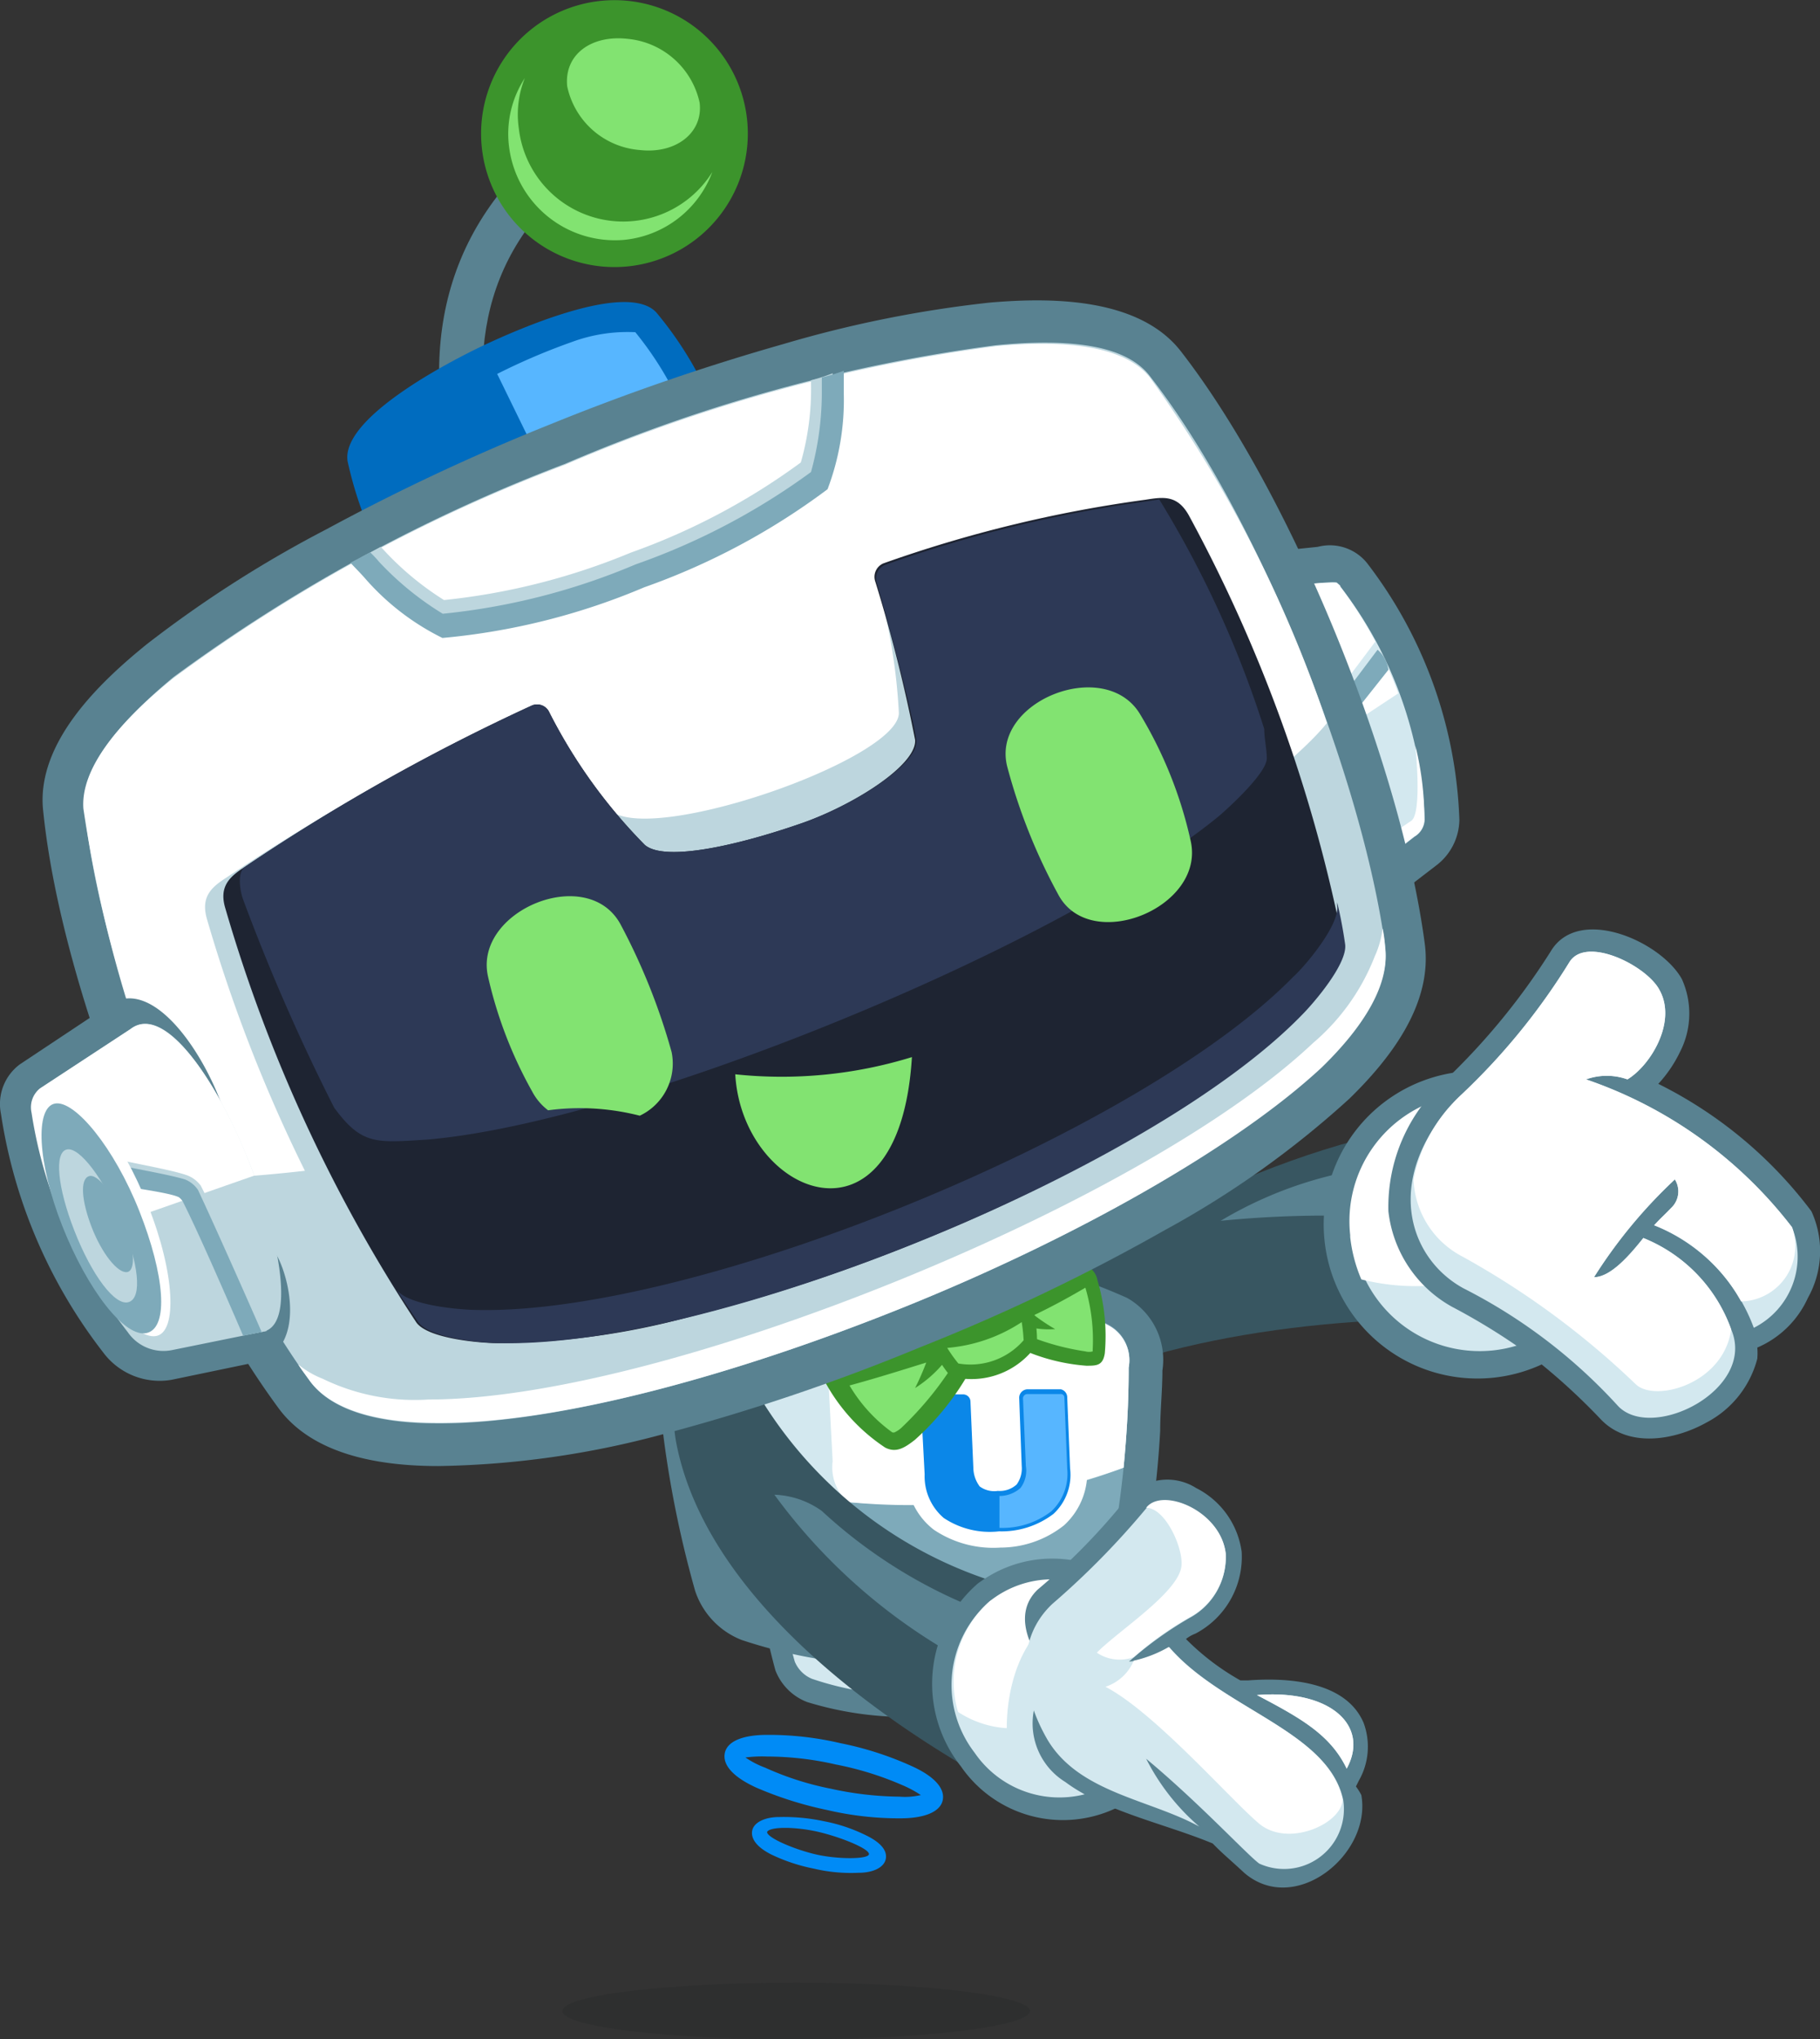 <svg id="Layer_1" data-name="Layer 1" xmlns="http://www.w3.org/2000/svg" viewBox="0 0 57.18 64.03"><rect x="0" y="0" width="57.18" height="64.03" fill="#333333" stroke="none"/><g id="Layer_2" data-name="Layer 2"><g id="Shadow"><path d="M33.26,63.11c0,.48-3.28.89-7.34.89s-7.35-.39-7.35-.89,3.29-.89,7.35-.89S33.26,62.63,33.26,63.11Z" transform="translate(-0.9 0.03)" style="fill:#181b21;fill-opacity:0.15;fill-rule:evenodd"/></g><g id="Hand_-_Behind" data-name="Hand - Behind"><path d="M33.85,43.77c3.87-2,10.19-2.68,14.92-2.27l-1.26-6.37c-5.12.19-11.3,3.29-15.3,6.29Z" transform="translate(-0.9 0.03)" style="fill:#385661;fill-rule:evenodd"/><path d="M45.69,38.28l-.35-1.76a12.6,12.6,0,0,0-6.09,1.78A33.8,33.8,0,0,1,45.69,38.28Z" transform="translate(-0.9 0.03)" style="fill:#598291;fill-rule:evenodd"/><path d="M46.9,33.61a4.83,4.83,0,1,1-4.39,5.27,4.82,4.82,0,0,1,4.39-5.27Z" transform="translate(-0.9 0.03)" style="fill:#598291;fill-rule:evenodd"/><path d="M47,34.41a4,4,0,1,1-3.59,4.4A4,4,0,0,1,47,34.41Z" transform="translate(-0.9 0.03)" style="fill:#d3e8ef;fill-rule:evenodd"/><path d="M51.05,36.93c-.5,1.73-2.47,3.15-4.92,3.38a7,7,0,0,1-2.46-.17,4.66,4.66,0,0,1-.35-1.33v-.06a4,4,0,0,1,7.73-1.82Z" transform="translate(-0.9 0.03)" style="fill:#fff;fill-rule:evenodd"/><path d="M57.81,38a3,3,0,0,1-.11,2.72,3.07,3.07,0,0,1-1.59,1.56,2,2,0,0,1,0,.35,3.16,3.16,0,0,1-1.59,2c-1,.56-2.44.81-3.31-.08a19.85,19.85,0,0,0-2.2-2A20,20,0,0,0,46.52,41a3.93,3.93,0,0,1-2-3,5.32,5.32,0,0,1,1.78-4.11,21.14,21.14,0,0,0,3.32-4.05c.87-1.46,3.46-.32,4.12.87A2.63,2.63,0,0,1,53.68,33,4.05,4.05,0,0,1,53,34,13.56,13.56,0,0,1,57.81,38Z" transform="translate(-0.9 0.03)" style="fill:#598291;fill-rule:evenodd"/><path d="M46.88,40.42a16.9,16.9,0,0,1,4.86,3.7c1.08,1.12,4.35-.53,3.55-2.41a4.85,4.85,0,0,0-2.76-2.87c-.37.46-1,1.23-1.55,1.23A15.6,15.6,0,0,1,53.52,37a.71.71,0,0,1-.11.89c-.22.23-.32.31-.54.55A5.53,5.53,0,0,1,56,41.66,2.5,2.5,0,0,0,57.2,38.5a13.77,13.77,0,0,0-6.47-4.64,1.93,1.93,0,0,1,1.3,0c.73-.44,1.57-1.82,1-2.82-.41-.76-2.32-1.71-2.83-.85a20.45,20.45,0,0,1-3.44,4.2C44.32,36.87,45.1,39.45,46.88,40.42Z" transform="translate(-0.9 0.03)" style="fill:#d3e8ef;fill-rule:evenodd"/><path d="M45.31,37a2.85,2.85,0,0,0,1.55,2.43,26,26,0,0,1,5.43,4c.6.58,2.76,0,3-1.72a4.85,4.85,0,0,0-2.76-2.87c-.37.46-1,1.23-1.55,1.23A15.6,15.6,0,0,1,53.52,37a.71.71,0,0,1-.11.89c-.22.23-.32.31-.54.55a5.32,5.32,0,0,1,2.73,2.39,1.68,1.68,0,0,0,.55-.1A1.74,1.74,0,0,0,57.2,38.5a13.77,13.77,0,0,0-6.47-4.64,1.93,1.93,0,0,1,1.3,0c.73-.44,1.57-1.82,1-2.82-.41-.76-2.32-1.71-2.83-.85a20.45,20.45,0,0,1-3.44,4.2A4.87,4.87,0,0,0,45.31,37Z" transform="translate(-0.9 0.03)" style="fill:#fff;fill-rule:evenodd"/></g><g id="Body"><path d="M26.26,53.41a1.73,1.73,0,0,1-1-1,23.8,23.8,0,0,1-.61-3q-.09-.64-.15-1.26a1.53,1.53,0,0,1,.61-1.55,13.18,13.18,0,0,1,3.44-1.27c.3-.07.61-.16.92-.25h.29l.95.18a12.66,12.66,0,0,1,3.52,1A1.52,1.52,0,0,1,35,47.75,10.37,10.37,0,0,0,34.91,49a21.6,21.6,0,0,1-.39,3,1.57,1.57,0,0,1-.91,1A10.63,10.63,0,0,1,26.26,53.41Z" transform="translate(-0.9 0.03)" style="fill:#598291;fill-rule:evenodd"/><path d="M26.41,52.68a1,1,0,0,1-.54-.54,20.81,20.81,0,0,1-.73-4.07.88.88,0,0,1,.32-.89,16.31,16.31,0,0,1,4.14-1.4,16.35,16.35,0,0,1,4.25,1.06.84.84,0,0,1,.39.86,20.55,20.55,0,0,1-.42,4.14,1,1,0,0,1-.5.58A9.69,9.69,0,0,1,26.41,52.68Z" transform="translate(-0.9 0.03)" style="fill:#d3e8ef;fill-rule:evenodd"/><path d="M32.72,52.67a9.55,9.55,0,0,1-2.8.51l-.31-7.42a29.1,29.1,0,0,1,3.48.75C33,48.56,32.91,50.65,32.72,52.67Z" transform="translate(-0.9 0.03)" style="fill:#fff;fill-rule:evenodd"/><path d="M24.2,51.46a2.5,2.5,0,0,1-1.46-1.54,33.7,33.7,0,0,1-.94-4.44c-.09-.64-.16-1.27-.22-1.89a2.29,2.29,0,0,1,.94-2.33,19.81,19.81,0,0,1,5.17-1.84c.47-.12.94-.23,1.4-.36L29.3,39h.22a7,7,0,0,1,1.48.23,18.93,18.93,0,0,1,5.31,1.49A2.23,2.23,0,0,1,37.42,43c0,.63-.07,1.27-.07,1.9a31,31,0,0,1-.58,4.5A2.54,2.54,0,0,1,35.44,51,15.89,15.89,0,0,1,24.2,51.46Z" transform="translate(-0.9 0.03)" style="fill:#598291;fill-rule:evenodd"/><path d="M24.56,50.41a1.42,1.42,0,0,1-.8-.83,33,33,0,0,1-1.13-6.15,1.26,1.26,0,0,1,.48-1.35c1.2-.8,3.87-1.51,6.25-2.11,2.4.41,5.14.9,6.4,1.62a1.24,1.24,0,0,1,.58,1.3,31.69,31.69,0,0,1-.62,6.22A1.47,1.47,0,0,1,35,50,14.82,14.82,0,0,1,24.56,50.41Z" transform="translate(-0.9 0.03)" style="fill:#598291;fill-rule:evenodd"/><path d="M29,51.13a1.74,1.74,0,0,1-1.57-1l-.75-9.45c.88-.25,1.81-.49,2.7-.71,2.4.41,5.14.9,6.4,1.62a1.24,1.24,0,0,1,.58,1.3,31.69,31.69,0,0,1-.62,6.22A1.47,1.47,0,0,1,35,50,14.57,14.57,0,0,1,29,51.13Z" transform="translate(-0.9 0.03)" style="fill:#7eaaba;fill-rule:evenodd"/><path d="M23.05,46.56c-.19-1.05-.29-2-.4-3.11a1.23,1.23,0,0,1,.48-1.34c1.19-.8,3.87-1.52,6.25-2.12,2.39.41,5.14.91,6.39,1.62a1.24,1.24,0,0,1,.59,1.3c0,1.14-.06,2.08-.16,3.14C32,47.66,27.52,47.34,23.05,46.56Z" transform="translate(-0.9 0.03)" style="fill:#d3e8ef;fill-rule:evenodd"/><path d="M27.54,47.13a1.45,1.45,0,0,1-.48-1.28l-.27-5.17c.84-.25,1.74-.48,2.59-.69,2.39.41,5.14.91,6.39,1.62a1.24,1.24,0,0,1,.59,1.3c0,1.14-.06,2.08-.16,3.14A19.77,19.77,0,0,1,27.54,47.13Z" transform="translate(-0.9 0.03)" style="fill:#fff;fill-rule:evenodd"/><path d="M32.33,43.82h0a.78.78,0,0,1,.75-.81h1.1a.76.76,0,0,1,.78.74L35.05,46a2.24,2.24,0,0,1-.72,1.86,3.22,3.22,0,0,1-2,.7A3.35,3.35,0,0,1,30.24,48a2.2,2.2,0,0,1-.86-1.78L29.29,44a.77.77,0,0,1,.74-.81h1.09a.78.78,0,0,1,.8.74Z" transform="translate(-0.9 0.03)" style="fill:#fff;fill-rule:evenodd"/><path d="M34.43,43.85l.09,2.23A1.67,1.67,0,0,1,34,47.5a2.69,2.69,0,0,1-1.71.55,2.61,2.61,0,0,1-1.74-.42,1.72,1.72,0,0,1-.6-1.37L29.83,44a.3.3,0,0,1,.25-.25h1.08a.23.23,0,0,1,.23.23l.09,2.07a1,1,0,0,0,.2.59.77.77,0,0,0,.57.14.79.79,0,0,0,.59-.2A.86.86,0,0,0,33,46l-.08-2.15a.27.27,0,0,1,.25-.26h1.06A.26.26,0,0,1,34.43,43.85Z" transform="translate(-0.9 0.03)" style="fill:#0b87e8;fill-rule:evenodd"/><path d="M33.16,43.74a.14.14,0,0,0-.12.13L33.13,46a.9.9,0,0,1-.17.69,1,1,0,0,1-.66.25v1a2.51,2.51,0,0,0,1.63-.52,1.61,1.61,0,0,0,.5-1.33l-.09-2.24h0a.11.11,0,0,0-.13-.11Z" transform="translate(-0.9 0.03)" style="fill:#57b6ff;fill-rule:evenodd"/></g><g id="Float"><path d="M29.52,55.41c.7.31,1.07.69,1,1.07s-.58.58-1.33.58a9.89,9.89,0,0,1-2.3-.26,11.45,11.45,0,0,1-2.22-.7c-.71-.32-1.07-.7-1-1.08s.57-.58,1.33-.58a9.83,9.83,0,0,1,2.3.26A10.26,10.26,0,0,1,29.52,55.41Zm-5.2-.26a2.8,2.8,0,0,0,.62.32,9.34,9.34,0,0,0,2.06.66,10.44,10.44,0,0,0,2.16.25,2.15,2.15,0,0,0,.67-.05,3.46,3.46,0,0,0-.6-.32,9.93,9.93,0,0,0-2.07-.64A9.72,9.72,0,0,0,25,55.12,4,4,0,0,0,24.32,55.15Z" transform="translate(-0.9 0.03)" style="fill:#008bf6"/><path d="M28.12,57.6c.43.21.66.46.61.73s-.39.44-.86.44a5.08,5.08,0,0,1-1.4-.13,5.61,5.61,0,0,1-1.33-.44c-.44-.22-.65-.48-.61-.74s.38-.44.85-.44a6,6,0,0,1,1.4.13A5.16,5.16,0,0,1,28.12,57.6ZM25,57.49c0,.18.84.54,1.52.7s1.65.16,1.68,0-.8-.51-1.53-.69S25.08,57.31,25,57.49Z" transform="translate(-0.9 0.03)" style="fill:#008bf6"/></g><g id="Bow_Tie" data-name="Bow Tie"><path d="M26.92,41.86l-.08,0a.64.64,0,0,0-.32.85,5.77,5.77,0,0,0,2.19,2.71c.35.18.62,0,.93-.24a8.36,8.36,0,0,0,2.18-3.1l-.76-.93A11,11,0,0,0,26.92,41.86Z" transform="translate(-0.9 0.03)" style="fill:#3c942c;fill-rule:evenodd"/><path d="M30,42.75a8.08,8.08,0,0,1-.35.8,3.78,3.78,0,0,0,1.11-1.07l.37-.13a10.4,10.4,0,0,1-1.87,2.41.88.88,0,0,1-.25.18.11.11,0,0,1-.08,0,4.83,4.83,0,0,1-1.34-1.47C28.4,43.25,29.2,43,30,42.75Z" transform="translate(-0.9 0.03)" style="fill:#82e371;fill-rule:evenodd"/><path d="M34.63,39.66h0a.63.63,0,0,1,.75.51,6.11,6.11,0,0,1,.23,2.29c-.06.39-.26.39-.58.39a6.08,6.08,0,0,1-2.91-1l-.17-1A8,8,0,0,1,34.63,39.66Z" transform="translate(-0.9 0.03)" style="fill:#3c942c;fill-rule:evenodd"/><path d="M33.39,41.26a5.82,5.82,0,0,0,.66.44,2.7,2.7,0,0,1-1.19-.18l-.25.12A7.86,7.86,0,0,0,35,42.4a.45.45,0,0,0,.23,0v-.06A5.79,5.79,0,0,0,35,40.4C34.47,40.71,33.94,41,33.39,41.26Z" transform="translate(-0.9 0.03)" style="fill:#82e371;fill-rule:evenodd"/><path d="M30.28,41.12a9.15,9.15,0,0,1,2.09-.75,1,1,0,0,1,.83.16,4.44,4.44,0,0,1,.28,1.65,2.49,2.49,0,0,1-2.72,1A4.7,4.7,0,0,1,30,41.85C29.87,41.6,29.86,41.41,30.28,41.12Z" transform="translate(-0.9 0.03)" style="fill:#3c942c;fill-rule:evenodd"/><path d="M30.66,42.29a4.34,4.34,0,0,0,.35.49,2.21,2.21,0,0,0,2.05-.73,5.51,5.51,0,0,0-.06-.57A5,5,0,0,1,30.66,42.29Z" transform="translate(-0.9 0.03)" style="fill:#82e371;fill-rule:evenodd"/></g><g id="Hand_-_Front" data-name="Hand - Front"><path d="M22.16,45.34c1,4.95,6.67,8.93,10.89,11.1l2.47-6.2A13.34,13.34,0,0,1,24.69,43.7C24.06,42.71,21.59,42.5,22.16,45.34Z" transform="translate(-0.9 0.03)" style="fill:#385661;fill-rule:evenodd"/><path d="M26.72,47.41a2.72,2.72,0,0,0-1.49-.51A18,18,0,0,0,31,52l.88-1.41A15.69,15.69,0,0,1,26.72,47.41Z" transform="translate(-0.9 0.03)" style="fill:#598291;fill-rule:evenodd"/><path d="M31.76,49.59a3.88,3.88,0,0,1,5.4,1,4.19,4.19,0,0,1-.55,5.76l-.11.08a3.89,3.89,0,0,1-5.41-1,4.17,4.17,0,0,1,.54-5.75Z" transform="translate(-0.9 0.03)" style="fill:#598291;fill-rule:evenodd"/><path d="M32.16,50.15a3.21,3.21,0,0,1,4.46.85,3.49,3.49,0,0,1-.5,4.76l-.11.08A3.23,3.23,0,0,1,31.52,55,3.48,3.48,0,0,1,32,50.24Z" transform="translate(-0.9 0.03)" style="fill:#d3e8ef;fill-rule:evenodd"/><path d="M36,50.3c-2.7-.22-3.47,2.22-3.47,3.93A3.14,3.14,0,0,1,31,53.72,3.36,3.36,0,0,1,32,50.24,3.16,3.16,0,0,1,36,50.3Z" transform="translate(-0.9 0.03)" style="fill:#fff;fill-rule:evenodd"/><path d="M43.67,56.33C44,58.18,41.6,60.14,40,58.78c-.54-.5-.68-.6-1-.93-1.49-.62-3.38-1-4.63-1.93h0a2.16,2.16,0,0,1-.69-3v-.66c-.55-.76-.88-1.71-.18-2.38a20.38,20.38,0,0,0,2.86-2.94,1.69,1.69,0,0,1,2.12-.25,2.64,2.64,0,0,1,1.43,2,2.72,2.72,0,0,1-1.45,2.57,1.11,1.11,0,0,0-.3.17,7.73,7.73,0,0,0,1.71,1.3h.24c1.2-.09,3.06,0,3.63,1.33a2.15,2.15,0,0,1-.15,1.82l-.09.18A1.82,1.82,0,0,1,43.67,56.33Z" transform="translate(-0.9 0.03)" style="fill:#598291;fill-rule:evenodd"/><path d="M33.82,54.61c1,1.65,3.19,1.85,4.76,2.71a6.92,6.92,0,0,1-1.67-2.13c1.67,1.39,3.16,3,3.55,3.29a1.88,1.88,0,0,0,2.64-2c-.46-2.15-3.79-2.85-5.46-4.79a2.78,2.78,0,0,1-1.27.45,11.6,11.6,0,0,1,1.9-1.37,2.16,2.16,0,0,0,1.14-2c-.15-1.35-2-2.1-2.5-1.44a25.33,25.33,0,0,1-2.95,3C32.75,51.47,33,53.21,33.82,54.61Zm6.57-1.42c1.39.73,2.31,1.25,2.82,2.31C43.94,54.16,42.71,53,40.39,53.19Z" transform="translate(-0.9 0.03)" style="fill:#d3e8ef;fill-rule:evenodd"/><path d="M36.52,52a10.15,10.15,0,0,1,1.75-1.25,2.16,2.16,0,0,0,1.14-2c-.15-1.35-2-2.1-2.5-1.44.6,0,1.16,1.25,1.11,1.81-.06.83-2,2.06-2.66,2.74A1.29,1.29,0,0,0,36.52,52Zm-.89.93c1.54.8,3.9,3.51,4.82,4.29s2.63,0,2.63-.76c-.46-2.14-3.8-2.84-5.46-4.78a3.88,3.88,0,0,1-1.1.43A1.45,1.45,0,0,1,35.63,52.93Zm4.76.26c1.39.73,2.31,1.25,2.82,2.31C43.94,54.16,42.71,53,40.39,53.19Z" transform="translate(-0.9 0.03)" style="fill:#fff;fill-rule:evenodd"/></g><g id="Head"><path d="M43.85,17.65a14,14,0,0,1,2.9,8.06A1.83,1.83,0,0,1,46,27.16L41.6,30.54,37.06,17.68l5.24-.54A1.5,1.5,0,0,1,43.85,17.65Z" transform="translate(-0.9 0.03)" style="fill:#598291;fill-rule:evenodd"/><path d="M45.34,26.24a.64.64,0,0,0,.32-.54A12.78,12.78,0,0,0,43,18.37a.52.52,0,0,0-.1-.11c-.16-.08-3.81.38-4.28.38l3.55,10.08Z" transform="translate(-0.9 0.03)" style="fill:#d3e8ef;fill-rule:evenodd"/><path d="M45.32,26.24a.64.64,0,0,0,.33-.54,9.48,9.48,0,0,0-.28-2.31c.1,1.12.11,2.18-.13,2.35L41.89,28l.25.7Zm-.49-4.5A12.73,12.73,0,0,0,43,18.38s.06,0-.1-.1-3.82.33-4.28.38l2.06,5.82Z" transform="translate(-0.9 0.03)" style="fill:#fff;fill-rule:evenodd"/><path d="M44.43,20.69l-1,1.3a.22.22,0,0,0,0,.16,29.5,29.5,0,0,1,1,4.15l.09.56L44,27.3c0-.29-.07-.58-.13-.87a28.31,28.31,0,0,0-1-4.06.8.8,0,0,1,.11-.75l1.14-1.52C44.2,20.31,44.3,20.5,44.43,20.69Z" transform="translate(-0.9 0.03)" style="fill:#d3e8ef;fill-rule:evenodd"/><path d="M44.52,21l-.84,1.06a.2.2,0,0,0,0,.15,26.85,26.85,0,0,1,1,4.14,1.77,1.77,0,0,1,0,.32l-.55.44-.09-.61a24.56,24.56,0,0,0-1-4.06.79.79,0,0,1,.14-.74l1-1.33A1,1,0,0,1,44.52,21Z" transform="translate(-0.9 0.03)" style="fill:#7eaaba;fill-rule:evenodd"/><path d="M19.16,5.4c-3.32,2.63-3.66,6.15-2.47,10l-1.3.4C14,11.4,14.56,7.32,18.32,4.32Z" transform="translate(-0.9 0.03)" style="fill:#598291;fill-rule:evenodd"/><path d="M24.37,3.71h0A4.19,4.19,0,1,1,19.75,0,4.19,4.19,0,0,1,24.37,3.71Z" transform="translate(-0.9 0.03)" style="fill:#3c942c;fill-rule:evenodd"/><path d="M23.52,3.82h0a3.34,3.34,0,1,1-3.68-3A3.34,3.34,0,0,1,23.52,3.83Z" transform="translate(-0.9 0.03)" style="fill:#3c942c;fill-rule:evenodd"/><path d="M17.2,4a3.3,3.3,0,0,0,6.08,1.37A3.3,3.3,0,0,1,20.52,7.5a3.35,3.35,0,0,1-3.63-2.95,3.2,3.2,0,0,1,.5-2.13A3.05,3.05,0,0,0,17.2,4Zm5.68-.81c.12.95-.75,1.62-1.88,1.49a2.53,2.53,0,0,1-2.28-2c-.1-1,.76-1.62,1.9-1.49A2.56,2.56,0,0,1,22.88,3.19Z" transform="translate(-0.9 0.03)" style="fill:#82e371;fill-rule:evenodd"/><path d="M14.12,19.32a12,12,0,0,1-2.3-4.87c-.21-1.37,3.23-3.14,4.24-3.62s4.53-2.05,5.46-1.05A11.38,11.38,0,0,1,23.9,14.6c.26,1.46-3.22,3.24-4.22,3.75S15.07,20.42,14.12,19.32Z" transform="translate(-0.9 0.03)" style="fill:#006cbf;fill-rule:evenodd"/><path d="M14.86,18.59a1.75,1.75,0,0,0,.6.05,15.49,15.49,0,0,0,6-2.5c.28-.19,1.46-1.1,1.46-1.45a10.51,10.51,0,0,0-2.1-4.29,5.05,5.05,0,0,0-2,.31,20.07,20.07,0,0,0-2.34,1c-.69.35-3.5,1.84-3.69,2.61A10.37,10.37,0,0,0,14.86,18.59Z" transform="translate(-0.9 0.03)" style="fill:#006cbf;fill-rule:evenodd"/><path d="M19.3,17.4a12.72,12.72,0,0,0,3.33-2.19c.08-.09.33-.38.33-.52a10.51,10.51,0,0,0-2.1-4.29,5.05,5.05,0,0,0-2,.31,20.07,20.07,0,0,0-2.34,1Z" transform="translate(-0.9 0.03)" style="fill:#57b6ff;fill-rule:evenodd"/><path d="M21.73,45a28.51,28.51,0,0,1-7.06,1c-1.72,0-3.94-.3-5.05-1.86-3.36-4.57-6.78-13-7.36-18.68C2,23.3,4.06,21.37,5.52,20.19a37.08,37.08,0,0,1,5.65-3.61,67.49,67.49,0,0,1,7-3.28,70.83,70.83,0,0,1,7.35-2.53A36.86,36.86,0,0,1,32,9.47c1.86-.16,4.67-.18,6,1.53,3.5,4.5,6.91,12.94,7.66,18.58.27,1.93-1.12,3.67-2.36,4.88a29.53,29.53,0,0,1-5.8,4.13,61.65,61.65,0,0,1-7.69,3.68A63.72,63.72,0,0,1,21.73,45Z" transform="translate(-0.9 0.03)" style="fill:#598291;fill-rule:evenodd"/><path d="M14.65,44.66c-1.9,0-3.33-.41-4-1.31-3.1-4.23-6.52-12.46-7.1-18-.12-1.2,1-2.63,2.8-4.12a51.58,51.58,0,0,1,12.31-6.7,50.91,50.91,0,0,1,13.53-3.72c2.36-.23,4.13,0,4.86,1,3.42,4.39,6.67,12.66,7.37,17.89.13,1.11-.63,2.41-2,3.74C39.72,36,34.66,38.85,29.33,41S18.41,44.68,14.65,44.66Z" transform="translate(-0.9 0.03)" style="fill:#bdd6de;fill-rule:evenodd"/><path d="M7.06,37A41.27,41.27,0,0,1,3.52,25.36c-.09-1.2,1-2.63,2.83-4.1a51.23,51.23,0,0,1,12.31-6.7,51.22,51.22,0,0,1,13.52-3.72c2.37-.23,4.13.05,4.86,1a41,41,0,0,1,5.55,10.83C40.21,25.64,25,36.2,7.06,37Zm7.57,7.64c-1.89,0-3.33-.41-4-1.32-.11-.16-.25-.33-.36-.51a2.83,2.83,0,0,0,.77.45,6.61,6.61,0,0,0,3.33.65c3.75,0,9.34-1.55,14.66-3.7s10.4-4.92,13.12-7.49A6.81,6.81,0,0,0,44.09,30a3,3,0,0,0,.25-.88,4.34,4.34,0,0,1,.08.63c.13,1.11-.63,2.41-2,3.74C39.72,36,34.66,38.85,29.33,41S18.41,44.68,14.63,44.64Z" transform="translate(-0.9 0.03)" style="fill:#fff;fill-rule:evenodd"/><path d="M29.14,22.35a18.21,18.21,0,0,0-.7-4.14.44.44,0,0,1,.27-.54A35.78,35.78,0,0,1,36.35,16c.57-.09,1-.13,1.36.49a47.6,47.6,0,0,1,4.85,13.48c.09.61-1,1.87-1.36,2.24a23.29,23.29,0,0,1-4.91,3.63,49.31,49.31,0,0,1-6.92,3.4A50,50,0,0,1,22,41.63a23.83,23.83,0,0,1-6.06.85c-.54,0-2.17-.15-2.54-.66a48,48,0,0,1-6-13c-.2-.7.15-1,.62-1.3a69.19,69.19,0,0,1,9.23-5.21.46.46,0,0,1,.57.2,10.09,10.09,0,0,0,2.23,2.88C21.26,26.56,29.16,23.81,29.14,22.35Z" transform="translate(-0.9 0.03)" style="fill:#bdd6de;fill-rule:evenodd"/><path d="M29.65,23.2a47.49,47.49,0,0,0-1.26-5,.46.46,0,0,1,.26-.54,40.94,40.94,0,0,1,8.24-2c.57-.09,1-.15,1.36.49A47.23,47.23,0,0,1,43.1,29.62c.08.62-1,1.88-1.36,2.23a23.68,23.68,0,0,1-4.91,3.64,52.2,52.2,0,0,1-6.92,3.4,53.75,53.75,0,0,1-7.33,2.42,23.37,23.37,0,0,1-6.06.83c-.54,0-2.18-.14-2.54-.65a48,48,0,0,1-6-13c-.21-.69.14-1,.61-1.3a63.62,63.62,0,0,1,9-5.06.42.42,0,0,1,.57.21,16.64,16.64,0,0,0,3,4.16c.64.54,2.95,0,4.86-.66C27.65,25.29,29.71,24,29.65,23.2Z" transform="translate(-0.9 0.03)" style="fill:#1e2432;fill-rule:evenodd"/><path d="M29.69,23.25c0-.33-.67-3-1.25-5a.46.46,0,0,1,.26-.54,40.94,40.94,0,0,1,8.24-2l.38-.06a32.42,32.42,0,0,1,3.3,7.21c0,.31.08.63.08.92,0,.45-1.14,1.5-1.5,1.81-5,4.1-18.47,9.62-24.88,10.16-1.6.1-2.05.18-2.92-1a62.62,62.62,0,0,1-2.87-6.56c-.13-.39-.14-.87.06-1a63.62,63.62,0,0,1,9-5.06.42.42,0,0,1,.57.21,16.64,16.64,0,0,0,3,4.16c.64.54,2.95,0,4.86-.66C27.65,25.29,29.71,24,29.69,23.25ZM13.36,40.46c.36.51,2.06.64,2.57.64,6.89.13,20.79-5.55,25.59-10.45C41.91,30.3,43,29,42.91,28.4v-.1c.11.45.19.89.25,1.31.09.61-1,1.87-1.36,2.23-4.73,4.87-18.42,10.46-25.21,10.3-.55,0-2.18-.15-2.55-.66-.24-.35-.49-.71-.74-1.11A.24.24,0,0,0,13.36,40.46Z" transform="translate(-0.9 0.03)" style="fill:#2d3956;fill-rule:evenodd"/><path d="M32.55,24.06a18,18,0,0,0,1.6,4c1,1.87,4.62.41,4.16-1.68a13.21,13.21,0,0,0-1.6-4C35.6,20.57,32,22,32.55,24.06ZM20.4,29A19.77,19.77,0,0,1,22,33,1.81,1.81,0,0,1,21,35a7.56,7.56,0,0,0-2.88-.17,1.77,1.77,0,0,1-.5-.59,13.37,13.37,0,0,1-1.39-3.62C15.78,28.56,19.37,27.08,20.4,29Z" transform="translate(-0.9 0.03)" style="fill:#82e371;fill-rule:evenodd"/><path d="M24,33.7a13.88,13.88,0,0,0,5.55-.54C29.16,39.55,24.22,37.52,24,33.7Z" transform="translate(-0.9 0.03)" style="fill:#82e371;fill-rule:evenodd"/><path d="M27.06,11.69v.38A7.32,7.32,0,0,1,26.57,15,19.37,19.37,0,0,1,21,18a21.09,21.09,0,0,1-6.15,1.57,8,8,0,0,1-2.35-1.86c-.09-.07-.16-.16-.25-.24l.61-.33.06.06a9.28,9.28,0,0,0,1.93,1.61,20.85,20.85,0,0,0,5.87-1.49,20.73,20.73,0,0,0,5.34-2.83A8.39,8.39,0,0,0,26.38,12v-.09A6,6,0,0,0,27.06,11.69Z" transform="translate(-0.9 0.03)" style="fill:#bdd6de;fill-rule:evenodd"/><path d="M27.41,11.61v.72a7.9,7.9,0,0,1-.51,3,21.59,21.59,0,0,1-5.76,3.08A21.1,21.1,0,0,1,14.8,20a7.79,7.79,0,0,1-2.43-1.87c-.14-.16-.3-.32-.46-.49l.62-.33c.09.09.19.19.28.3a9.51,9.51,0,0,0,2,1.63,20.8,20.8,0,0,0,6.06-1.55,21.2,21.2,0,0,0,5.51-2.9,9.41,9.41,0,0,0,.34-2.53v-.44A5.49,5.49,0,0,0,27.41,11.61Z" transform="translate(-0.9 0.03)" style="fill:#7eaaba;fill-rule:evenodd"/><path d="M6.3,43.29a2.21,2.21,0,0,1-2.16-.86A16.15,16.15,0,0,1,.93,34.94a1.55,1.55,0,0,1,.59-1.55l2.83-1.88C6.33,30.18,9,36.08,8,36.94L9.25,39c.47.06,1.51,3-.11,3.7Z" transform="translate(-0.9 0.03)" style="fill:#598291;fill-rule:evenodd"/><path d="M6.3,42.36a1.36,1.36,0,0,1-1.39-.57,15,15,0,0,1-3-6.89.74.74,0,0,1,.26-.76L5,32.28c2.11-1.62,6.32,9.26,4.11,9.51Z" transform="translate(-0.9 0.03)" style="fill:#bdd6de;fill-rule:evenodd"/><path d="M3.12,38.9a14.38,14.38,0,0,1-1.23-4,.76.76,0,0,1,.27-.76L5,32.28c1.11-.86,2.89,1.86,3.89,4.6Z" transform="translate(-0.9 0.03)" style="fill:#fff;fill-rule:evenodd"/><path d="M6.8,36.88a.94.94,0,0,1,.41.32c.51,1,1.55,3.33,2.07,4.56h0l-.54.1c-.55-1.34-1.47-3.43-1.94-4.34a.37.37,0,0,0-.12-.13c-.38-.16-1.91-.35-2.38-.48A6,6,0,0,0,4,36.23C4.52,36.4,6.28,36.68,6.8,36.88Z" transform="translate(-0.9 0.03)" style="fill:#bdd6de;fill-rule:evenodd"/><path d="M6.71,37a.89.89,0,0,1,.41.33c.47,1,1.46,3.22,2,4.46l-.58.12c-.56-1.3-1.45-3.34-1.9-4.22a.49.49,0,0,0-.12-.13c-.32-.16-1.68-.31-2.16-.44A6,6,0,0,0,4,36.42C4.63,36.58,6.12,36.82,6.71,37Z" transform="translate(-0.9 0.03)" style="fill:#7eaaba;fill-rule:evenodd"/><path d="M5.55,37.82c.84,2.1.94,4,.24,4.1S3.84,40.47,3,38.37s-1-4-.25-4.1S4.71,35.72,5.55,37.82Z" transform="translate(-0.9 0.03)" style="fill:#fff;fill-rule:evenodd"/><path d="M5.28,38c.79,2,.93,3.64.24,3.82s-1.87-1.35-2.66-3.35S2,34.75,2.62,34.62,4.49,36,5.28,38Z" transform="translate(-0.9 0.03)" style="fill:#7eaaba;fill-rule:evenodd"/><path d="M4.71,38.3c.54,1.33.67,2.4.24,2.55S3.78,40,3.24,38.62,2.6,36.15,3,36.06,4.17,37,4.71,38.3Z" transform="translate(-0.9 0.03)" style="fill:#bdd6de;fill-rule:evenodd"/><path d="M4.8,38.3c.32.82.38,1.57.09,1.61s-.79-.58-1.11-1.41S3.41,37,3.69,36.9,4.48,37.48,4.8,38.3Z" transform="translate(-0.9 0.03)" style="fill:#7eaaba;fill-rule:evenodd"/></g></g></svg>